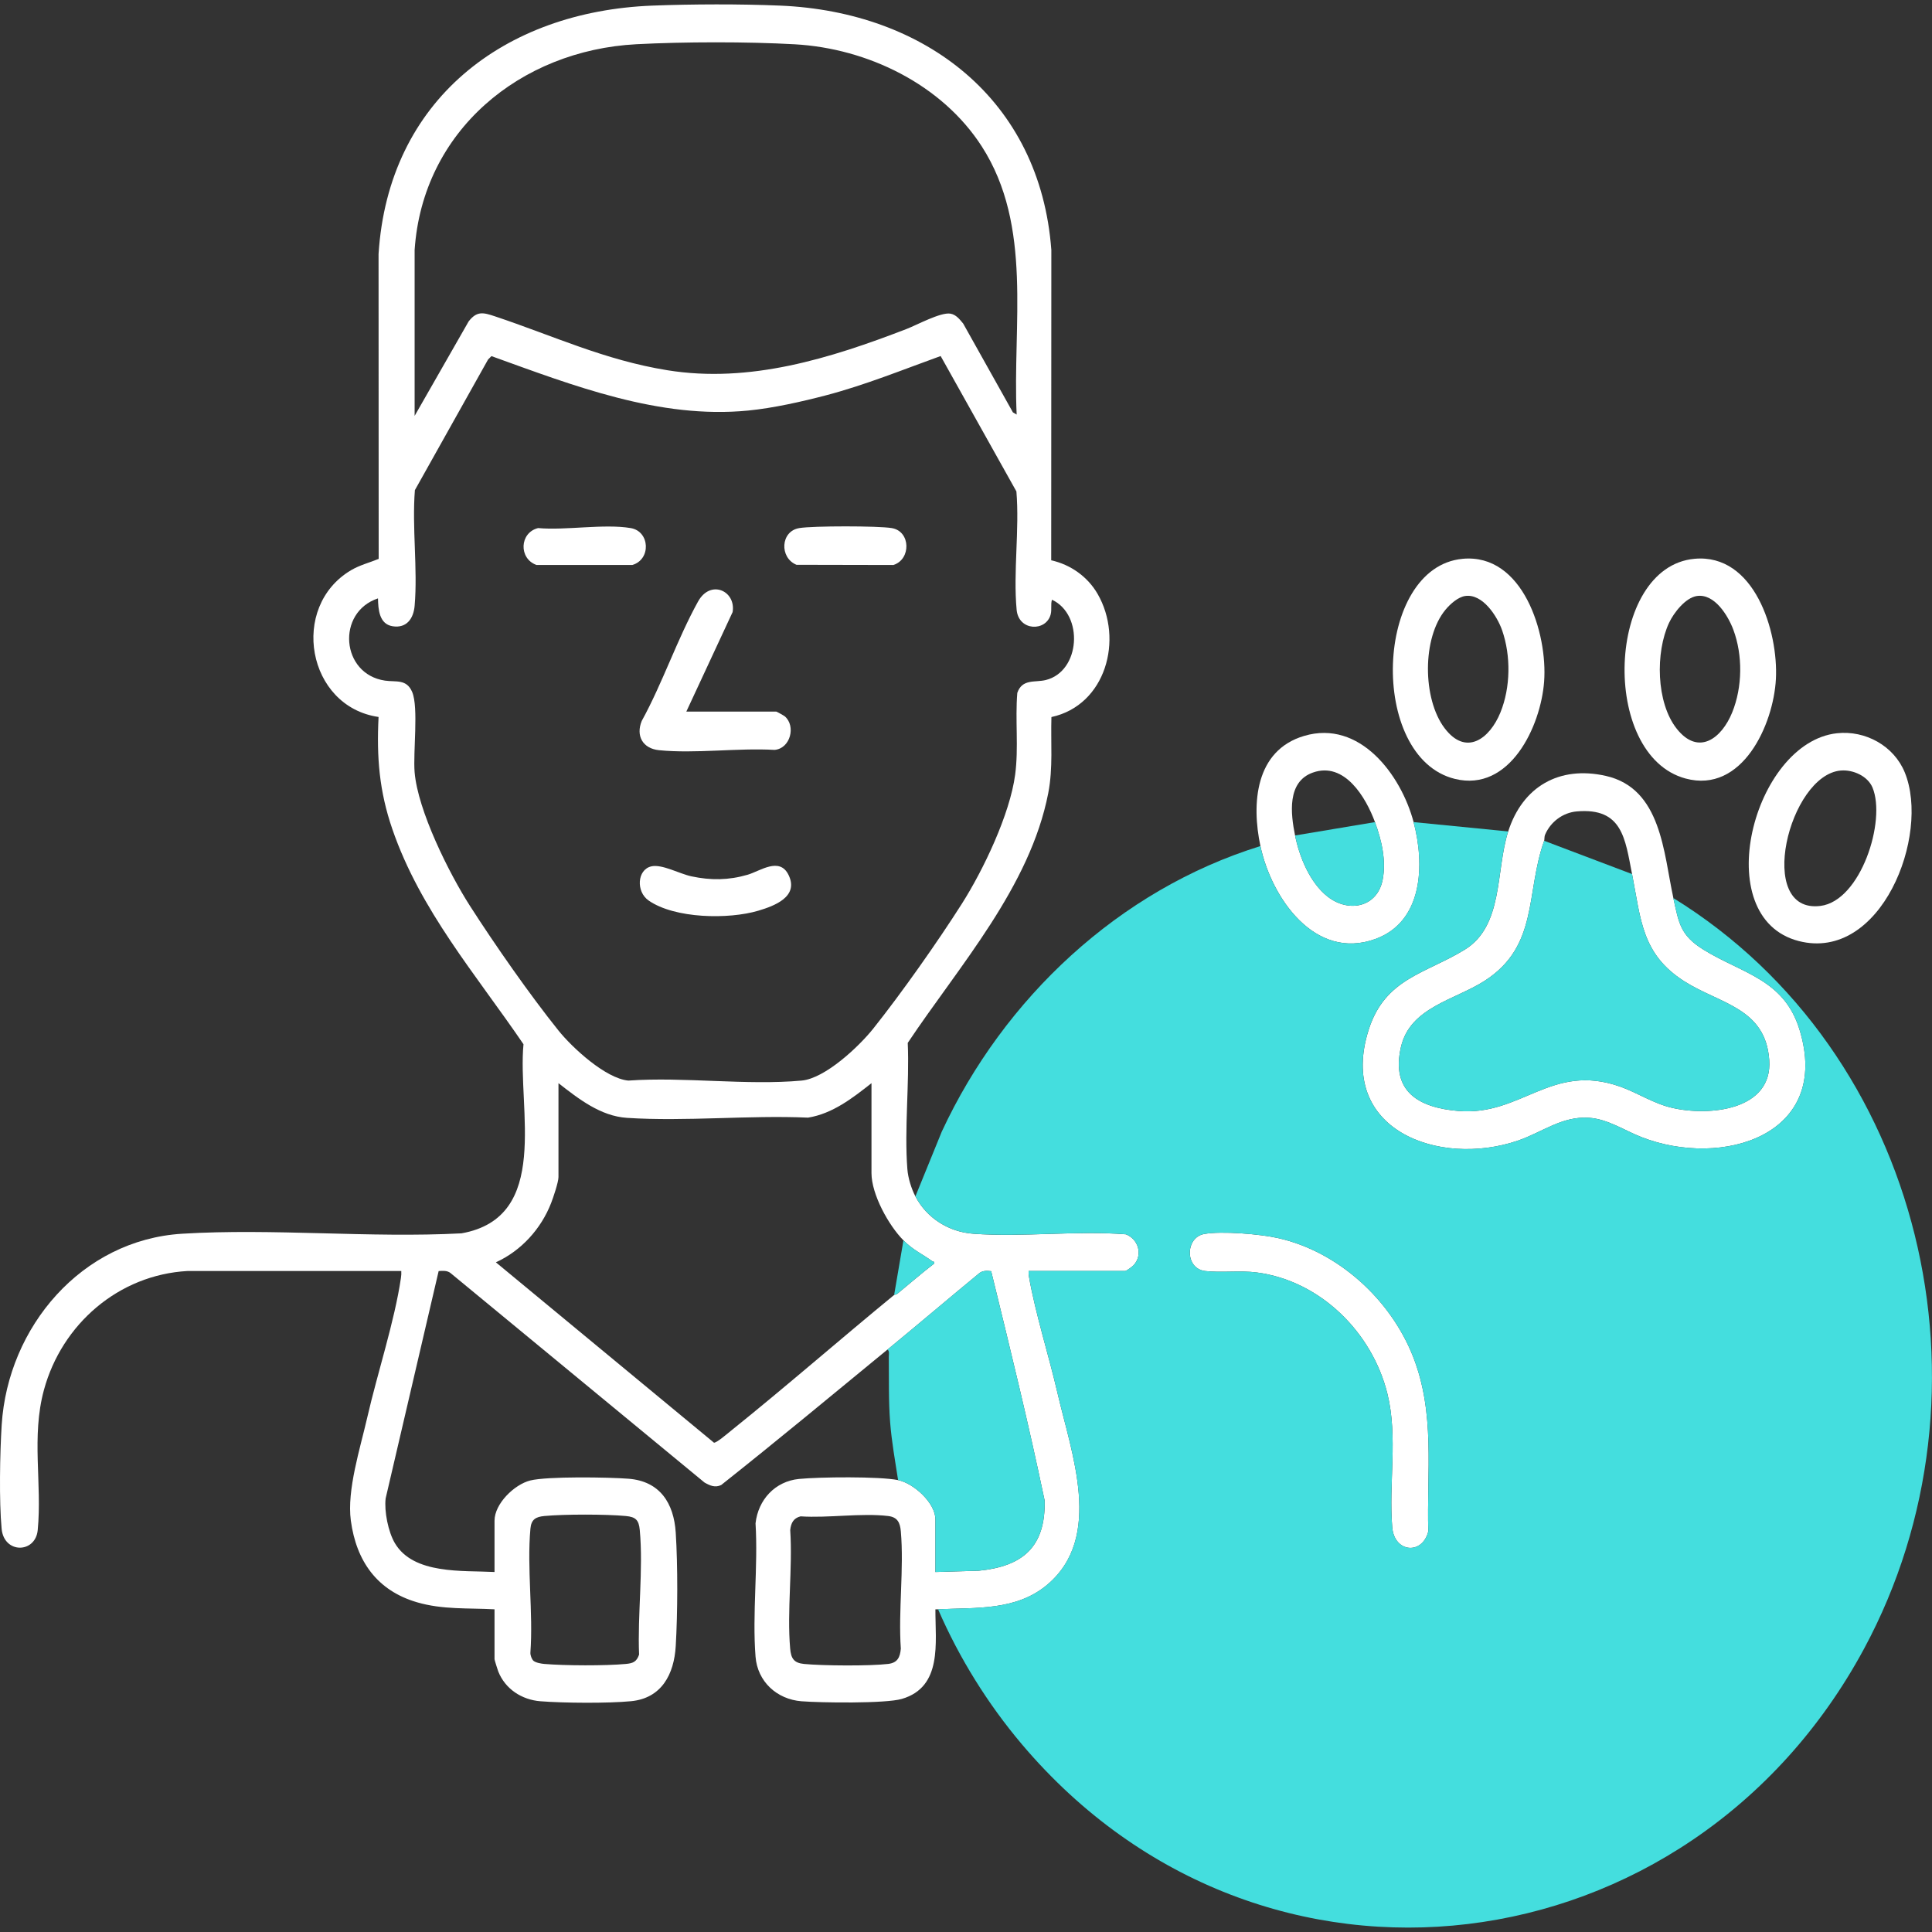 <?xml version="1.0" encoding="UTF-8"?>
<svg xmlns="http://www.w3.org/2000/svg" id="Ebene_1" data-name="Ebene 1" width="512mm" height="512mm" viewBox="0 0 1451.34 1451.34">
  <rect x="0" y="0" width="1451.34" height="1451.34" fill="#333333" stroke="none"/>
  <defs>
    <style>
      .cls-1 {
        fill: #44dede;
      }

      .cls-2 {
        fill: #fff;
      }
    </style>
  </defs>
  <path class="cls-2" d="M666.67,1013.81c-41.47,34.06-82.86,68.44-124.88,101.74-4.59,2.22-8.43.46-12.54-1.85l-190.82-157.38c-2.53-2-5.9-1.7-8.91-1.49l-39.82,170.79c-1.16,9.67,1.94,25.15,6.92,33.59,14.01,23.77,51.13,20.43,74.87,21.69v-38.52c0-12.76,14.86-27.21,26.81-30.22,12.77-3.22,59.04-2.48,73.79-1.33,23.62,1.84,34.11,18.31,35.53,40.52,1.58,24.77,1.46,60.3,0,85.14-1.23,21.12-10.51,39.24-33.58,41.47-17.26,1.67-50.6,1.42-68.07.04-13.99-1.1-26.42-9.17-31.67-22.36-.46-1.14-2.81-8.71-2.81-9.19v-37.52c-19.87-1.08-38.97.36-58.25-5.29-30-8.79-45.6-30.93-49.69-61.38-3.08-22.88,7.06-54.34,12.34-77.45,7.53-32.97,20.54-72.31,25.29-104.78.26-1.75.39-3.48.27-5.24h-160.59c-51.72,2.88-94.38,39.88-107.84,89.29-9.62,35.33-1.3,70.34-4.69,105.37-1.7,17.56-25.32,17.92-27.11-1.01-1.95-20.7-1.29-56.93.05-78.07,4.65-73.48,59.92-138.95,135.58-143.58,68.5-4.19,140.94,3.35,209.84-.29,67.58-12.03,41.93-93.77,46.56-142.06-35.8-52.54-77.49-100.48-98.53-161.62-9.82-28.52-11.86-54.01-10.34-84.22-53.76-7.79-67.07-82.81-20.64-110.27,6.5-3.84,13.83-5.66,20.73-8.49l-.09-229.01c7.3-115.5,94.18-182.27,205.62-186.61,30.18-1.17,66-1.27,96.15,0,109.05,4.63,195.27,70.86,203.63,183.6l-.1,233.09c14.57,3.21,27.43,12.35,34.88,25.29,19.58,33.97,6.26,83.6-34.72,92.46-.59,19.18,1.31,38.23-2.38,57.16-13.76,70.56-66.87,129.67-105.55,187.62,1.36,30.75-2.65,64.43-.28,94.84.51,6.59,2.98,14.65,6.04,20.48,8.58,16.36,25.07,26.7,43.49,28.05,37.12,2.73,77.22-2.51,114.64.43,9.4,3.68,12.82,15.33,5.96,23.03-.99,1.12-5.54,4.51-6.49,4.51h-72.54c-.1,1.43,0,2.83.24,4.26,4.92,28.06,14.95,59.3,21.48,87.59,10.44,45.26,34.59,108.11-7.7,143.8-23.3,19.67-53.53,17.11-82.06,18.5-.66.03-1.34-.05-2,0-.1,25.12,5.48,58.35-25.24,67.32-12.25,3.58-60.85,2.91-75.36,1.76-18.53-1.47-33.05-14.78-34.52-33.52-2.54-32.18,2-67.6,0-100.13,1.98-17.74,14.63-31.57,32.68-33.36,15.23-1.51,60.42-1.98,74.42.88,11.72,2.39,28.02,17.08,28.02,29.52v39.52l32.56-.96c33.1-3.3,50.16-17.82,49.53-52.6-12.07-57.77-26.15-115.13-40.19-172.42-2.97-.43-6.33-.51-8.82,1.41-23.13,19.03-45.96,38.48-69.09,57.48ZM763.73,311.42c-3.2-67.5,12.35-141.49-26.2-201.42-29.96-46.57-85.77-73.65-140.41-76.72-35.68-2.01-83.38-1.93-119.1-.05-87.16,4.59-160.59,65.02-166.55,154.64v124.55s40.58-70.97,40.58-70.97c6.23-8.02,11.03-6.73,19.71-3.83,44.05,14.69,82.39,32.89,129.59,40.51,62,10.01,122.36-8.92,179.6-30.97,7.86-3.03,25.72-12.8,33.01-11.54,4.29.74,6.97,4.3,9.59,7.44l37.35,66.71,2.83,1.66ZM706.62,267.46c-28.47,10.28-56.6,21.74-85.97,29.47-18.25,4.8-39.84,9.64-58.56,11.48-66.75,6.57-131.5-18.77-192.91-40.89l-2.54,2.55-54.97,98.12c-2.23,28.13,2.19,59.07-.19,86.86-.82,9.58-5.97,17.03-16.48,15.41-10.18-1.57-10.88-12.71-11.06-20.94-31.36,10.39-27.92,56.87,5.25,61.77,8.3,1.23,16.22-1.42,20.45,8.57,4.89,11.56.59,45.35,1.82,60.21,2.38,28.83,25.82,75.88,41.6,100.48,18.64,29.07,44.96,66.8,66.48,93.61,10.42,12.98,35.5,36.05,52.47,37.59,41.9-2.95,88.87,3.78,130.16,0,17.7-1.62,43.1-25.56,53.91-39.15,21.33-26.82,48.04-64.68,66.45-93.64,16.21-25.51,36.09-67.18,40.06-97.01,2.71-20.3-.06-41,1.61-61.43,3.72-10.77,13.24-7.66,21.36-9.66,26.18-6.44,28.69-49.15,4.68-60.34-1.09,3.61,0,7.31-.96,11.03-3.41,13.07-24.07,12.71-25.58-3.49-2.64-28.2,2.22-60.26-.17-88.88l-56.9-101.7ZM678.68,931.76c-11.14-11.22-24.01-34.53-24.01-50.53v-67.54c-14.19,11.17-29.24,22.94-47.65,25.89-44.49-1.97-91.84,3.04-136.01.17-19.89-1.29-36.43-14.32-51.48-26.06v70.54c0,3.85-3.92,15.37-5.52,19.5-7.55,19.42-22.49,35.87-41.5,44.54l163.8,135.47c1.76.46,10.54-7.13,12.78-8.92,41.4-33.24,81.67-68.43,122.6-102.03.29-.23,1.6-.24,2.49-.97,9.17-7.53,18.1-15.34,27.52-22.55.45-1.94-.56-1.25-1.25-1.75-7.8-5.66-14.4-8.34-21.76-15.75ZM400.8,1247.64c1.7,1.44,5.89,2.15,8.17,2.34,15.5,1.3,45.72,1.43,61.12,0,5.46-.51,8.09-1.57,10-7.01-1.24-29.85,3.26-64.17.51-93.62-.7-7.45-3-9.81-10.51-10.51-15.01-1.39-46.11-1.4-61.11,0-6.54.61-9.89,2.58-10.52,9.5-2.7,29.58,2.17,63.15-.02,93.16-.1,1.88.99,4.98,2.36,6.14ZM601.36,1139.11c-5.36,1.37-7.16,5.03-7.74,10.27,1.91,28.76-2.52,60.72-.04,89.09.65,7.43,2.84,10.78,10.5,11.52,14.13,1.36,49.29,1.62,63.11-.03,7.04-.84,8.95-4.97,9.52-11.49-1.96-28.46,2.46-60.05,0-88.13-.57-6.55-2.5-10.65-9.52-11.49-20.12-2.4-45.19,1.65-65.83.25Z"></path>
  <path class="cls-2" d="M1257.04,674.62c4.12,18.83,5.17,27.98,22.71,38.83,28.81,17.83,60.4,22.07,72.07,60.01,24.38,79.29-58.01,104.46-118.75,80.73-12.91-5.04-25.25-13.58-39.52-14.51-20.14-1.32-35.14,10.92-53.03,17.08-59.7,20.54-136.27-8.22-112.32-83.3,12.28-38.49,42.61-41.98,72.06-60.01,29.29-17.93,23.22-59.17,32.72-88.85,10.79-33.72,38.35-49.59,73.27-41.75,41.89,9.41,43.4,57.93,50.81,91.77ZM1159.98,631.6c-14.04,39.37-4.02,78.87-44.51,105.08-22.55,14.59-56.25,19.88-63.09,49.97-7.55,33.21,13.14,45.42,43.19,47.93,47.38,3.96,69.73-36.55,121.41-18.34,13.31,4.69,24.81,12.64,39.06,15.97,27.7,6.48,75.75,2.01,73.03-36.01-2.8-39.21-37.14-42.01-63.94-59.13-31.92-20.4-32.43-46.35-39.11-80.46-5.2-26.54-7.19-50.07-41.56-47.06-10.44.92-19.58,7.78-23.71,17.34-.81,1.88-.4,3.69-.77,4.71Z"></path>
  <path class="cls-2" d="M1272.84,419.78c45.02-4.18,63.09,54.36,61.24,90.24-1.77,34.26-25.23,86.28-67.81,74.83-64.68-17.39-59.62-158.92,6.58-165.07ZM1274.8,447.71c-8.69,1.27-17.46,12.66-20.96,20.11-10.36,22.1-9.8,60.07,5.77,79.65,16.37,20.58,33.69,7.24,41.62-12.24,7.76-19.06,8.04-43.07.85-62.24-3.97-10.58-14.12-27.2-27.29-25.27Z"></path>
  <path class="cls-2" d="M1098.73,419.78c45.4-4.22,63.93,56.13,61.23,92.24-2.52,33.72-25.79,83.26-67.06,73.09-65.3-16.1-60.64-159.15,5.83-165.32ZM1100.7,447.71c-5.48.8-11.35,6.13-14.79,10.27-17.7,21.28-17.28,66.98-.81,88.9,16.16,21.51,33.96,8.16,42.03-11.65,7.65-18.79,7.93-42.6,1.3-61.69-3.7-10.65-14.68-27.73-27.74-25.82Z"></path>
  <path class="cls-2" d="M1061.92,617.59c8.39,31.64,7.27,74.75-28.76,87.81-45.63,16.54-78.12-31.26-86.31-69.8-6.8-31.98-3.99-71.85,32.79-82.77,41.83-12.42,72.84,29.2,82.28,64.76ZM972.86,627.6c3.27,16.15,11.15,35.55,24.54,46,15.7,12.26,37.18,8.08,41.27-12.72,2.82-14.34-.85-29.89-5.77-43.29-6.78-18.47-22.84-45.74-46.72-37.21-19.44,6.94-16.64,30.81-13.32,47.21Z"></path>
  <path class="cls-2" d="M1379.89,550.83c21.42-2.36,42.88,9.48,51.02,29.48,19.28,47.37-17.93,142.42-79.61,126.63-68.39-17.51-34.28-149.19,28.59-156.11ZM1382.92,578.82c-39.2,3.21-64.54,107.8-15.4,101.72,30.32-3.76,49.56-64.07,39.11-88.96-3.63-8.64-14.64-13.5-23.71-12.75Z"></path>
  <path class="cls-2" d="M904.55,926.99c13.2-2.4,42.03.05,55.51,3.07,45.24,10.14,84.43,46.05,101.34,88.77,16.91,42.72,10.33,86.64,11.55,131.58-4.49,17.89-25.46,15.93-27.07-2.99-2.81-32.87,4.41-67.77-3.64-100.41-11.34-45.99-50.26-84.82-98.01-91.1-12.59-1.66-27.03.33-38.92-1.1-15.39-1.85-15.01-25.21-.75-27.81Z"></path>
  <g>
    <path class="cls-1" d="M1132.96,624.59c-9.5,29.69-3.43,70.92-32.72,88.85-29.45,18.04-59.79,21.52-72.06,60.01-23.95,75.08,52.62,103.84,112.32,83.3,17.9-6.16,32.89-18.4,53.03-17.08,14.27.93,26.61,9.47,39.52,14.51,60.74,23.74,143.14-1.43,118.75-80.73-11.67-37.94-43.25-42.18-72.07-60.01-17.53-10.85-18.58-20-22.71-38.83,188.18,116.06,247.57,370.5,143.26,563.98-130.66,242.36-452.1,285.05-632.54,71.84-25.69-30.36-47.25-65.04-63.06-101.53,28.53-1.39,58.76,1.17,82.06-18.5,42.28-35.69,18.13-98.53,7.7-143.8-6.52-28.29-16.56-59.53-21.48-87.59-.25-1.42-.35-2.82-.24-4.26h72.54c.95,0,5.5-3.4,6.49-4.51,6.86-7.7,3.44-19.35-5.96-23.03-37.42-2.94-77.52,2.3-114.64-.43-18.42-1.36-34.91-11.7-43.49-28.05l19.84-48.7c46.52-100.07,133.14-181.53,239.32-214.44,8.19,38.54,40.68,86.34,86.31,69.8,36.02-13.06,37.15-56.17,28.76-87.81l71.04,7ZM904.55,926.99c-14.26,2.59-14.64,25.95.75,27.81,11.89,1.43,26.34-.56,38.92,1.1,47.75,6.29,86.67,45.11,98.01,91.1,8.05,32.64.84,67.54,3.64,100.41,1.61,18.92,22.58,20.88,27.07,2.99-1.22-44.94,5.36-88.86-11.55-131.58-16.91-42.72-56.11-78.63-101.34-88.77-13.48-3.02-42.31-5.47-55.51-3.07Z"></path>
    <path class="cls-1" d="M666.67,1013.81c23.13-19,45.96-38.46,69.09-57.48,2.49-1.92,5.86-1.85,8.82-1.41,14.04,57.29,28.13,114.65,40.19,172.42.64,34.78-16.43,49.3-49.53,52.6l-32.56.96v-39.52c0-12.43-16.3-27.12-28.02-29.52-2.22-14.4-4.87-28.98-5.99-43.53-1.26-16.34-.82-32.65-.99-49.03-.02-1.69.64-4.45-1.02-5.49Z"></path>
    <path class="cls-1" d="M678.68,931.76c7.36,7.41,13.96,10.09,21.76,15.75.69.5,1.7-.19,1.25,1.75-9.43,7.21-18.36,15.02-27.52,22.55-.89.73-2.2.74-2.49.97l7-41.02Z"></path>
    <path class="cls-1" d="M1226.02,656.61c6.68,34.11,7.19,60.06,39.11,80.46,26.8,17.12,61.13,19.93,63.94,59.13,2.72,38.02-45.33,42.49-73.03,36.01-14.25-3.33-25.75-11.28-39.06-15.97-51.68-18.21-74.03,22.3-121.41,18.34-30.05-2.51-50.74-14.72-43.19-47.93,6.84-30.1,40.55-35.38,63.09-49.97,40.49-26.21,30.47-65.71,44.51-105.08l66.04,25.01Z"></path>
    <path class="cls-1" d="M972.86,627.6l60.04-10.01c4.92,13.39,8.59,28.94,5.77,43.29-4.09,20.8-25.57,24.97-41.27,12.72-13.39-10.45-21.27-29.85-24.54-46Z"></path>
  </g>
  <path class="cls-2" d="M515.58,534.55h67.54c.37,0,5.85,3.07,6.43,3.57,8.45,7.26,4.28,24.14-7.67,25.21-27.73-1.59-59.55,2.95-86.8.23-12.12-1.21-17.62-10.64-13-21.98,15.64-28.41,26.72-61.63,42.33-89.74,9.37-16.87,28.56-7.91,25.95,7.94l-34.78,74.78Z"></path>
  <path class="cls-2" d="M489.27,650.82c8.03-1.84,21.17,5.59,30.11,7.49,14.56,3.1,27.87,2.99,42.24-1.19,9.41-2.74,24.01-13.76,30.78.22,7.9,16.3-10.71,23.22-22.78,26.8-22.33,6.62-62.75,6.01-82.39-7.68-9.56-6.66-8.63-23.19,2.04-25.63Z"></path>
  <path class="cls-2" d="M404.24,396.7c21.03,1.85,49.4-3.38,69.57,0,14.46,2.43,15.43,23.62,1.18,27.72h-71.94c-13.51-4.78-12.83-24.27,1.18-27.73Z"></path>
  <path class="cls-2" d="M600.37,396.71c10.21-1.72,59.35-1.72,69.56,0,14.31,2.41,14.56,23.57,1.18,27.72l-72.78-.15c-12.93-5.3-12.05-25.2,2.03-27.56Z"></path>
</svg>
